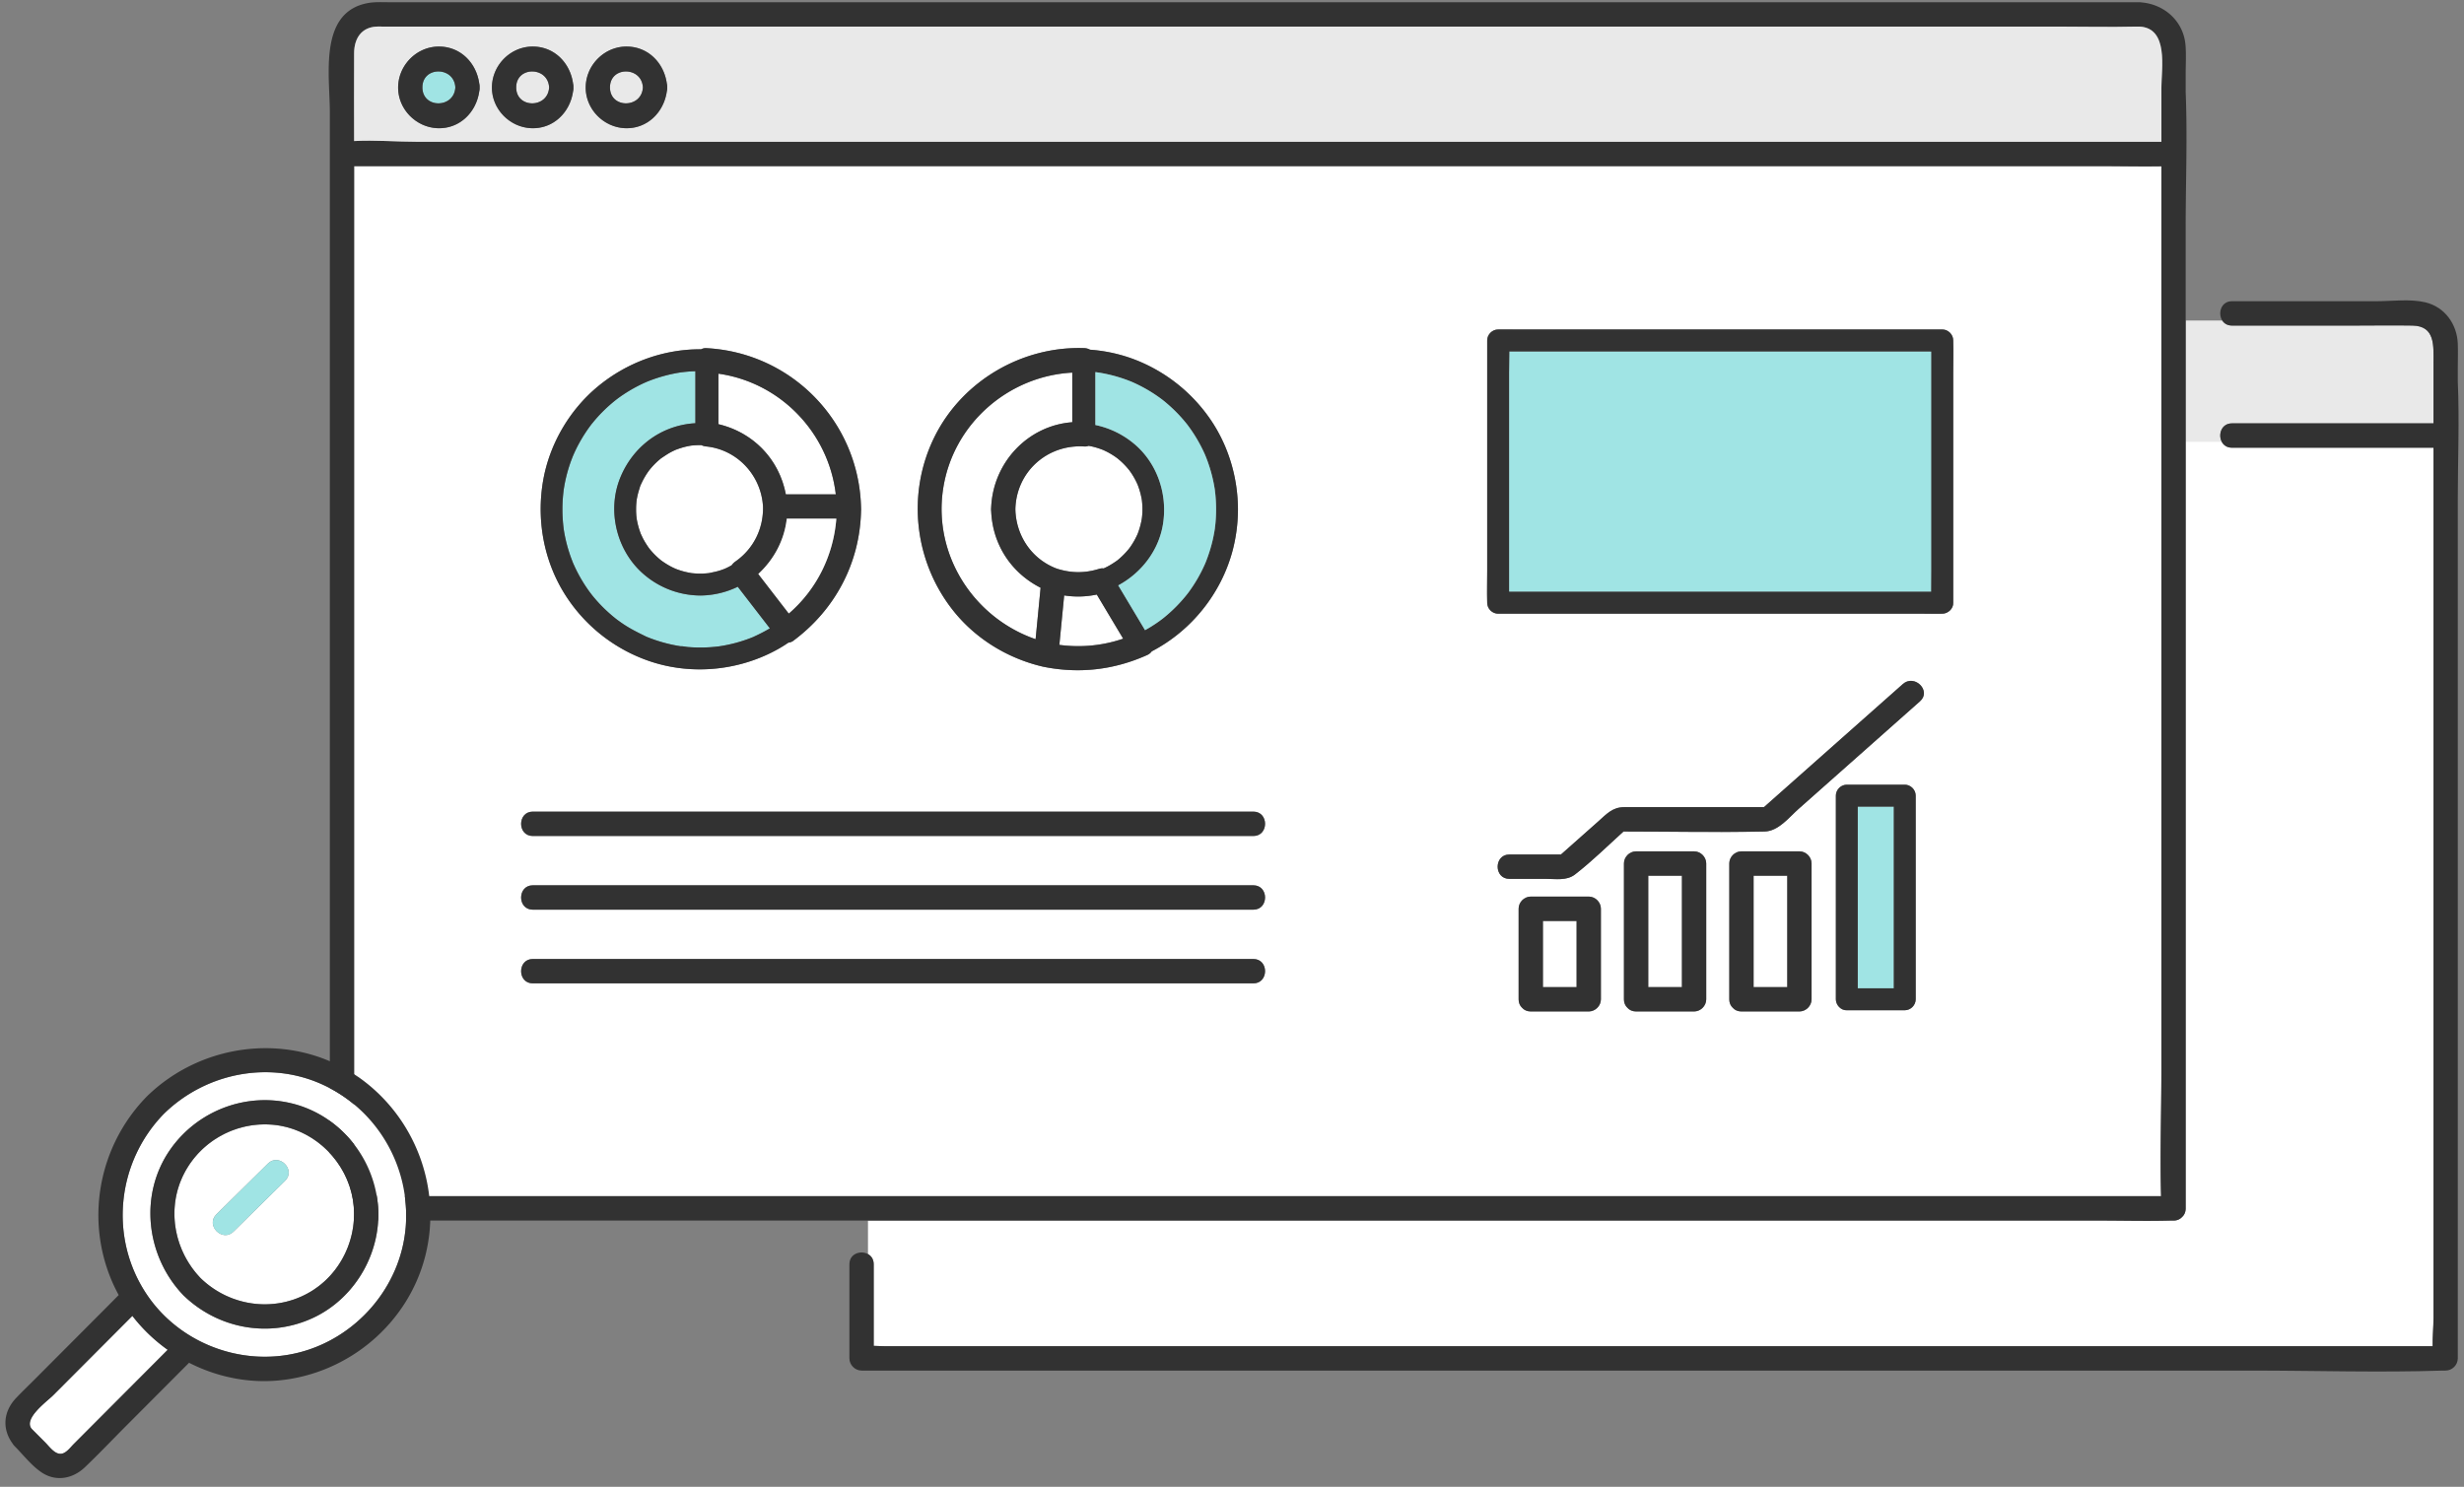 <?xml version="1.0" encoding="utf-8"?>
<svg xmlns="http://www.w3.org/2000/svg" width="227" height="137" fill="none">
  <rect width="100%" height="100%" fill="#808080" stroke="none"/>
  <g clip-path="url(#a)">
    <path d="M222.258 30c-1.772-.032-3.547 0-5.319 0h-11.31c-.423 0-.719-.193-.895-.465h-3.375v11.15h3.316c-.333-.663-.015-1.675.954-1.675h18.564v-5.554c0-1.57.184-3.418-1.935-3.456z" fill="#E9E9E9"/>
    <path d="M205.627 41.254c-.474 0-.79-.243-.953-.568h-3.316v70.658c0 .352-.134.619-.336.799a1.035 1.035 0 0 1-.783.323c-.094 0-.188-.002-.284 0-2.191.061-4.39 0-6.581 0H79.964v3.09c.305.168.529.48.529.936v7.52c.362.009.727.033 1.072.033h142.549c-.016-.857.078-1.761.078-2.571v-80.22h-18.565z" fill="#fff"/>
    <path d="M226.428 34.973V33.94c0-.763.031-1.533 0-2.294-.076-1.79-1.204-3.36-2.985-3.788-1.405-.336-3.085-.103-4.509-.103h-13.311c-1.018 0-1.315 1.122-.895 1.78.175.271.472.464.895.464h11.311c1.772 0 3.547-.031 5.319 0 2.119.036 1.935 1.885 1.935 3.456v5.554h-18.565c-.966 0-1.284 1.012-.953 1.676.164.326.479.568.953.568h18.565v80.22c0 .81-.094 1.712-.078 2.572H81.563c-.347 0-.711-.025-1.072-.034v-7.52c0-.455-.223-.767-.528-.936-.662-.365-1.71-.054-1.71.936v8.676c0 .605.513 1.122 1.12 1.122h128.065c5.865 0 11.769.197 17.634 0 .078-.003.159 0 .237 0 .604 0 1.119-.514 1.119-1.122v-79.12c0-3.627.159-7.296 0-10.92v-.155z" fill="#323232"/>
    <path d="M66.797 52.398c.029-.012.034-.014 0 0zM58.647 46.108l.004-.03v-.006l-.002.036h-.002zM105.203 46.144v-.016c0-.007-.002-.014-.004-.023-.014-.076-.025-.152-.041-.226a6.682 6.682 0 0 0-.362-1.237l-.007-.015c-.002-.007-.007-.012-.009-.02-.031-.068-.062-.137-.094-.203a6.691 6.691 0 0 0-.441-.774c-.067-.103-.141-.202-.212-.303l-.011-.015c-.005-.005-.007-.01-.014-.014l-.141-.17a6.84 6.84 0 0 0-.617-.633c-.092-.083-.186-.16-.28-.24l-.016-.014c-.004-.002-.009-.004-.013-.009-.061-.042-.119-.087-.179-.13a7.291 7.291 0 0 0-.761-.46c-.11-.058-.224-.108-.335-.162l-.023-.01c-.004 0-.007-.003-.013-.005l-.211-.081a6.843 6.843 0 0 0-.872-.254c-.088-.018-.175-.033-.262-.049a.892.892 0 0 1-.385.06c-3.417-.22-6.283 2.33-6.359 5.79.056 2.442 1.513 4.596 3.808 5.462 1.33.429 2.594.436 3.925.018.13-.04.266-.05.4-.033.13-.061.262-.124.39-.191.297-.157.573-.343.848-.534.013-.011.022-.016.031-.025l.067-.054c.061-.05.119-.099.175-.15a7.459 7.459 0 0 0 .676-.684l.105-.126.096-.121a6.853 6.853 0 0 0 .669-1.134c.02-.04.036-.083.056-.123l.056-.14a6.877 6.877 0 0 0 .347-1.298c.006-.045.035-.315.009-.052a6.972 6.972 0 0 0 .038-1.212c-.007-.13-.021-.26-.034-.39z" fill="#fff"/>
    <path d="M193.376 15.308H32.625v94.849c1.895-.105 3.87.065 5.746.065h160.72c-.112-3.844.029-7.717.029-11.556V15.32c-1.913.029-3.833-.014-5.746-.014l.002.002zM86.12 40.206c2.573-5.139 8.075-8.33 13.783-8.128.186.007.363.06.519.146 1.479.112 2.945.43 4.321.99a14.992 14.992 0 0 1 6.76 5.421c1.667 2.424 2.539 5.359 2.548 8.296a15.18 15.18 0 0 1-.494 3.809c-1.054 3.97-3.818 7.4-7.451 9.283a1.003 1.003 0 0 1-.432.343c-3.061 1.376-6.292 1.74-9.584 1.066-3.177-.738-6.106-2.497-8.173-5.042-3.699-4.555-4.43-10.92-1.797-16.182v-.002zm-36.085 4.09c.584-3.374 2.437-6.538 5.075-8.71 2.674-2.2 6.026-3.423 9.48-3.402a.943.943 0 0 1 .48-.106c7.824.406 14.02 6.732 14.252 14.593 0 .085.005.17.007.256 0 .047 0 .092-.004.137-.103 4.827-2.406 9.147-6.275 12.003a.87.87 0 0 1-.411.144c-.298.202-.602.395-.915.572-3.529 1.993-7.859 2.45-11.716 1.194a14.895 14.895 0 0 1-8.037-6.328c-1.898-3.084-2.551-6.797-1.936-10.354v.002zm65.43 46.316H49.091c-1.443 0-1.439-2.244 0-2.244h66.374c1.443 0 1.439 2.244 0 2.244zm0-6.79H49.091c-1.443 0-1.439-2.245 0-2.245h66.374c1.443 0 1.439 2.244 0 2.244zm0-6.791H49.091c-1.443 0-1.439-2.244 0-2.244h66.374c1.443 0 1.439 2.244 0 2.244zm32.019 15.046c0 .608-.514 1.122-1.118 1.122h-5.341c-.352 0-.618-.135-.797-.337a1.042 1.042 0 0 1-.322-.785v-8.339c0-.608.515-1.122 1.119-1.122h5.341c.606 0 1.118.516 1.118 1.122v8.339zm9.705 0c0 .608-.515 1.122-1.119 1.122h-5.341c-.351 0-.618-.135-.797-.337a1.042 1.042 0 0 1-.322-.785V79.569c0-.608.515-1.122 1.119-1.122h5.341c.606 0 1.119.516 1.119 1.122v12.508zm9.704 0c0 .608-.515 1.122-1.119 1.122h-5.341c-.351 0-.618-.135-.797-.337a1.042 1.042 0 0 1-.322-.785V79.569c0-.608.515-1.122 1.119-1.122h5.341c.606 0 1.119.516 1.119 1.122v12.508zm9.592-16.456v16.456c0 .547-.463 1.01-1.007 1.01h-5.341c-.544.025-1.007-.483-1.007-1.01V73.315c0-.548.463-1.01 1.007-1.01h5.341c.546 0 1.007.464 1.007 1.01v2.306zm.401-11.004-4.603 4.08c-2.191 1.94-4.379 3.882-6.569 5.823-.909.805-1.871 2.069-3.149 2.096-4.327.092-8.666.006-12.995 0-1.473 1.328-2.909 2.746-4.469 3.958-.765.593-1.767.406-2.696.406h-3.349c-1.444 0-1.439-2.244 0-2.244h4.748c1.139-1.01 2.28-2.02 3.419-3.032.778-.69 1.329-1.332 2.412-1.332h12.872c4.265-3.782 8.53-7.563 12.797-11.344 1.076-.954 2.662.628 1.582 1.586v.003zm3.056-30.266V55.54c.025.546-.481 1.01-1.007 1.01h-.067c-.532.012-1.067 0-1.6 0h-39.253a1.023 1.023 0 0 1-1.007-1.01v-.04c-.029-.978 0-1.961 0-2.94V31.372c0-.547.463-1.01 1.007-1.01h.067c.533-.01 1.068 0 1.6 0h39.253c.546 0 1.007.465 1.007 1.01v.04c.029.979 0 1.962 0 2.94z" fill="#fff"/>
    <path d="M58.645 47.746v.01c-.006-.06-.029-.179 0-.01zM58.648 46.107a1.275 1.275 0 0 0-.01.066c0-.016.005-.04.01-.066zM63.76 41.045s.006-.002.006-.005l-.02.005h.014zM63.671 41.056c.027-.004.054-.007.074-.011h-.018c-.074.007-.076.009-.056.009v.002z" fill="#fff"/>
    <path d="M65.069 41.14a1.505 1.505 0 0 1-.47-.13c-.28-.003-.56.008-.84.035a.362.362 0 0 1-.089.011c-.024.005-.049.007-.056.01a7.04 7.04 0 0 0-.847.199c-.18.054-.354.119-.53.184a.031.031 0 0 0-.014.004l-.087.04c-.09.041-.18.086-.267.13-.342.176-.649.394-.969.605-.029.022-.056.044-.085.07a6.946 6.946 0 0 0-.998 1.019l-.067.089a6.81 6.81 0 0 0-.666 1.149l-.032.063c-.074.136-.116.316-.163.46a6.917 6.917 0 0 0-.24.994v.004a.393.393 0 0 1-.013.094v.016c-.009.09-.018.18-.025.272a7.31 7.31 0 0 0 .011 1.095c0 .018.023.17.025.217l.014.088a6.641 6.641 0 0 0 .35 1.275c.008.017.014.038.021.058 0 .004.002.004.005.011.071.144.134.292.208.435a8.051 8.051 0 0 0 .559.894l.054.067.14.168a6.993 6.993 0 0 0 .73.723l.161.134.067.05c.282.2.57.383.877.543.088.045.177.09.267.13l.13.058.143.056a6.786 6.786 0 0 0 1.35.348 6.386 6.386 0 0 0 .779.043c.178 0 .357-.007.536-.02.08-.007.16-.014.239-.023.016 0 .03-.002.04-.004.007 0 .014-.005.025-.007.309-.067.615-.121.92-.215a7.263 7.263 0 0 0 .519-.184c.078-.036.154-.07.23-.108.134-.065.264-.137.394-.211.085-.126.199-.242.347-.346 1.667-1.167 2.589-3.034 2.537-5.067-.168-2.863-2.363-5.235-5.227-5.531l.007.004z" fill="#fff"/>
    <path d="M201.359 8.291V6.866c0-.889.056-1.8-.013-2.688-.175-2.204-1.911-3.759-4.034-3.954a1.295 1.295 0 0 0-.215-.02H35.853c-.644 0-1.31-.04-1.949.076-4.575.826-3.517 6.692-3.517 10.053v88.332c0 4.156-.17 8.353 0 12.504.002.058 0 .117 0 .175 0 .606.512 1.122 1.119 1.122h48.458v-2.244H38.368c-1.872 0-3.85-.171-5.746-.065V15.308h160.754c1.913 0 3.831.043 5.746.014v83.343c0 3.84-.141 7.715-.029 11.557H79.964v2.244h113.412c2.19 0 4.39.061 6.58 0 .094-.002.188 0 .285 0 .342 0 .604-.128.783-.323.201-.18.335-.447.335-.799V20.97c0-4.156.17-8.352 0-12.504-.002-.058 0-.117 0-.175zm-2.237-.177v4.948H38.368c-1.872 0-3.85-.17-5.746-.065-.004-2.704-.015-5.406 0-8.11.01-1.308.638-2.365 2.066-2.437.179-.01.362 0 .541 0h154.35c2.396 0 4.802.058 7.198 0 .105-.002.21 0 .315 0 2.717.13 2.028 3.84 2.028 5.664h.002z" fill="#323232"/>
    <path d="M197.093 2.45c-.105 0-.21-.002-.315 0-2.397.058-4.802 0-7.199 0H35.232c-.179 0-.362-.01-.541 0-1.426.074-2.057 1.129-2.066 2.437-.015 2.704-.004 5.406 0 8.11 1.895-.106 3.873.065 5.746.065h160.751V8.114c0-1.825.69-5.536-2.027-5.664h-.002zM44.151 8.426c-.27 1.923-1.815 3.476-3.862 3.386-1.976-.088-3.62-1.755-3.612-3.759.01-2.044 1.71-3.765 3.755-3.765s3.457 1.521 3.719 3.397c.029.11.042.234.036.368.006.137-.007.26-.036.373zm8.641 0c-.27 1.923-1.815 3.476-3.862 3.386-1.976-.088-3.62-1.755-3.611-3.759.009-2.044 1.71-3.765 3.754-3.765 2.045 0 3.457 1.521 3.72 3.397.028.11.042.234.035.368.007.137-.007.26-.036.373zm8.642 0c-.271 1.923-1.815 3.476-3.862 3.386-1.976-.088-3.62-1.755-3.612-3.759.01-2.044 1.71-3.765 3.755-3.765s3.457 1.521 3.718 3.397c.03.11.043.234.036.368.007.137-.006.26-.035.373z" fill="#E9E9E9"/>
    <path d="M38.914 8.053c0 1.968 2.929 1.952 3.034 0-.105-1.95-3.034-1.97-3.034 0z" fill="#A0E4E4"/>
    <path d="M40.432 4.288c-2.045 0-3.745 1.72-3.754 3.765-.01 2.002 1.635 3.671 3.611 3.759 2.047.09 3.591-1.463 3.862-3.386.031-.11.045-.236.036-.373a1.193 1.193 0 0 0-.036-.368c-.262-1.874-1.725-3.397-3.719-3.397zm-1.517 3.765c0-1.97 2.93-1.95 3.034 0-.105 1.952-3.034 1.968-3.034 0z" fill="#323232"/>
    <path d="M47.553 8.053c0 1.968 2.929 1.952 3.034 0-.105-1.95-3.034-1.97-3.034 0z" fill="#E9E9E9"/>
    <path d="M49.073 4.288c-2.045 0-3.746 1.72-3.755 3.765-.009 2.002 1.636 3.671 3.612 3.759 2.047.09 3.591-1.463 3.862-3.386.031-.11.044-.236.036-.373a1.2 1.2 0 0 0-.036-.368c-.262-1.874-1.725-3.397-3.719-3.397zm-1.517 3.765c0-1.97 2.929-1.95 3.034 0-.105 1.952-3.034 1.968-3.034 0z" fill="#323232"/>
    <path d="M56.195 8.053c0 1.968 2.93 1.952 3.034 0-.105-1.95-3.034-1.97-3.034 0z" fill="#E9E9E9"/>
    <path d="M57.712 4.288c-2.046 0-3.746 1.72-3.755 3.765-.009 2.002 1.636 3.671 3.611 3.759 2.048.09 3.592-1.463 3.862-3.386.032-.11.045-.236.036-.373a1.196 1.196 0 0 0-.036-.368c-.261-1.874-1.725-3.397-3.718-3.397zm-1.517 3.765c0-1.97 2.928-1.95 3.034 0-.105 1.952-3.034 1.968-3.034 0z" fill="#323232"/>
    <path d="M171.146 75.621v15.446h3.328V74.324h-3.328v1.297z" fill="#A0E4E4"/>
    <path d="M175.481 72.305h-5.341c-.544 0-1.007.462-1.007 1.01v18.762c0 .527.463 1.034 1.007 1.01h5.341c.543 0 1.007-.463 1.007-1.01V73.314c0-.545-.461-1.01-1.007-1.01zm-1.007 7.356v11.406h-3.327V74.324h3.327v5.337z" fill="#323232"/>
    <path d="M161.553 90.955h3.103V80.69h-3.103v10.265z" fill="#fff"/>
    <path d="M165.774 78.446h-5.341c-.604 0-1.119.514-1.119 1.122v12.509c0 .343.128.606.323.785.179.202.445.337.796.337h5.341c.604 0 1.119-.514 1.119-1.122V79.568c0-.606-.512-1.122-1.119-1.122zm-1.119 12.509h-3.103V80.69h3.103v10.265z" fill="#323232"/>
    <path d="M151.85 90.955h3.103V80.69h-3.103v10.265z" fill="#fff"/>
    <path d="M156.069 78.446h-5.341c-.604 0-1.119.514-1.119 1.122v12.509c0 .343.128.606.323.785.179.202.445.337.796.337h5.341c.604 0 1.119-.514 1.119-1.122V79.568c0-.606-.512-1.122-1.119-1.122zm-1.119 12.509h-3.103V80.69h3.103v10.265z" fill="#323232"/>
    <path d="M142.143 90.955h3.103V84.86h-3.103v6.095z" fill="#fff"/>
    <path d="M146.366 82.616h-5.341c-.604 0-1.119.514-1.119 1.122v8.339c0 .343.128.606.322.785.179.202.446.337.797.337h5.341c.604 0 1.119-.514 1.119-1.122v-8.34c0-.605-.513-1.121-1.119-1.121zm-1.119 8.339h-3.103V84.86h3.103v6.095zM175.303 63.03l-12.796 11.344h-12.873c-1.083 0-1.633.641-2.412 1.333l-3.419 3.031h-4.748c-1.438 0-1.443 2.244 0 2.244h3.35c.929 0 1.931.189 2.696-.406 1.562-1.21 2.998-2.63 4.469-3.958 4.329.004 8.668.092 12.995 0 1.278-.027 2.24-1.293 3.148-2.096l6.57-5.824 4.602-4.08c1.081-.957-.505-2.54-1.582-1.586v-.002zM115.465 74.787H49.09c-1.438 0-1.443 2.244 0 2.244h66.375c1.438 0 1.443-2.244 0-2.244zM115.465 81.575H49.09c-1.438 0-1.443 2.244 0 2.244h66.375c1.438 0 1.443-2.244 0-2.244zM115.465 88.365H49.09c-1.438 0-1.443 2.244 0 2.244h66.375c1.438 0 1.443-2.244 0-2.244z" fill="#323232"/>
    <path d="M173.907 32.378h-34.863c0 .658-.021 1.318-.021 1.973v20.174c.222.002.441.004.66.004h38.236c0-.657.011-1.315.011-1.972V32.383c-.222-.002-.441-.005-.66-.005h-3.363z" fill="#A0E4E4"/>
    <path d="M179.945 31.369c0-.546-.461-1.01-1.007-1.01h-39.253c-.533 0-1.067-.011-1.6 0h-.067c-.544 0-1.007.462-1.007 1.01v21.188c0 .978-.029 1.961 0 2.94v.04c0 .545.461 1.01 1.007 1.01h39.253c.532 0 1.067.011 1.6 0h.067c.526 0 1.031-.465 1.007-1.01V34.35c0-.978.029-1.961 0-2.94v-.04zm-2.014 2.41v18.778c0 .655-.011 1.315-.011 1.972h-38.235c-.219 0-.441-.002-.66-.004V34.351c0-.653.02-1.315.02-1.972h38.226c.219 0 .441.002.66.004v1.396z" fill="#323232"/>
    <path d="m98.037 54.864-.443 4.555c1.984.265 3.987.079 5.88-.572l-2.43-4.064a8.253 8.253 0 0 1-3.005.079l-.002.002zM86.884 45.06c-.92 6.124 2.846 11.882 8.523 13.839l.46-4.74c-2.684-1.36-4.414-3.954-4.55-7.037a1.044 1.044 0 0 1-.011-.19c0-.06.002-.113.008-.167.173-4.165 3.393-7.558 7.472-7.858v-4.572c-5.9.315-11 4.74-11.9 10.725h-.002z" fill="#fff"/>
    <path d="M104.74 33.21a14.44 14.44 0 0 0-4.32-.989 1.199 1.199 0 0 0-.52-.145c-5.707-.203-11.21 2.989-13.783 8.127-2.633 5.263-1.902 11.627 1.797 16.182 2.065 2.545 4.994 4.304 8.174 5.043 3.291.673 6.522.31 9.583-1.066.197-.088.338-.207.432-.344 3.634-1.883 6.397-5.314 7.451-9.283a14.98 14.98 0 0 0 .494-3.809c-.008-2.937-.883-5.872-2.548-8.296a15.026 15.026 0 0 0-6.76-5.421v.002zm-3.674 1.096s-.024-.005-.051-.007a.558.558 0 0 1 .051.007zm-5.658 24.59c-5.677-1.957-9.443-7.715-8.523-13.839.9-5.985 5.996-10.412 11.899-10.724v4.571c-4.077.303-7.297 3.694-7.471 7.859a1.718 1.718 0 0 0 .002.357c.137 3.085 1.868 5.677 4.551 7.037l-.46 4.74h.002zM93.544 46.93c.076-3.458 2.942-6.01 6.359-5.79a.927.927 0 0 0 .385-.06c.087.015.174.031.261.049.296.065.587.15.873.254.072.024.141.053.21.08.005 0 .009.002.014.005l.022.011c.112.054.226.105.336.162.264.136.517.289.761.46.06.042.12.087.179.13.004.004.009.007.013.009.005.004.009.009.016.013.094.081.188.157.279.24a7 7 0 0 1 .618.633c.049.056.094.115.141.17.004.007.009.01.013.014.005.005.007.01.012.016.071.1.143.2.212.303.163.249.311.507.441.774.033.067.063.135.094.202a.092.092 0 0 1 .009.02c0 .005.002.01.007.016.044.117.089.233.129.354.097.29.175.584.233.882.016.077.027.153.04.227 0 .009.003.016.005.022v.016c.011.13.024.258.033.39a6.972 6.972 0 0 1-.038 1.212c.027-.262 0 .005-.009.052a7.194 7.194 0 0 1-.346 1.3l-.056.138c-.018.04-.036.083-.056.124a7.104 7.104 0 0 1-.669 1.133c-.018.025-.103.13-.097.121a6.999 6.999 0 0 1-.781.81c-.058.052-.116.101-.174.15l-.067.055-.031.024a8.18 8.18 0 0 1-.849.534c-.127.068-.257.128-.389.191a.968.968 0 0 0-.4.034c-1.332.417-2.596.41-3.925-.018-2.298-.866-3.752-3.023-3.808-5.462zm4.052 12.49.443-4.555c1 .159 2.007.13 3.005-.079l2.43 4.064c-1.891.65-3.896.837-5.88.572l.002-.002zm9.451-2.365.011-.01a.18.18 0 0 0-.011.01zm4.86-12.001c.005.031.011.072.018.105.027.182.043.368.06.55a14.042 14.042 0 0 1-.038 2.82c0 .019-.004.037-.006.052l-.009.065c0 .016-.005.032-.007.048a.17.17 0 0 1 .005-.04c0 .006 0 .013-.003.017l-.058.368a13.433 13.433 0 0 1-.705 2.55l-.058.15-.024.063a2.373 2.373 0 0 0-.059.14c-.022.05-.042.1-.065.147a13.454 13.454 0 0 1-1.282 2.244l-.208.29-.036.046c.009-.013-.071.095-.096.124a13.802 13.802 0 0 1-2.175 2.174l-.071.056c-.108.081-.215.162-.325.24-.226.162-.456.315-.691.463-.19.119-.387.229-.582.339l-2.468-4.125c2.13-1.147 3.735-3.209 4.122-5.648.445-2.803-.56-5.73-2.802-7.515a8.1 8.1 0 0 0-3.43-1.616v-4.872c.014 0 .029.002.043.005.004 0 .029.002.053.006.072.011.144.02.215.032a13.66 13.66 0 0 1 3.068.864 13.962 13.962 0 0 1 1.058.516 13.571 13.571 0 0 1 1.743 1.126l.139.11a15.15 15.15 0 0 1 1.092.985c.235.236.459.478.676.73.105.12.205.244.306.368l.137.172c-.126-.159-.012-.01.042.061.396.536.754 1.1 1.067 1.688.153.285.296.574.428.868.024.056.049.11.071.166l.045.11a13.767 13.767 0 0 1 .812 2.958h-.002z" fill="#323232"/>
    <path d="m101.067 34.306-.051-.007c.027.005.051.007.051.007zM107.059 57.045c-.018.014-.014.011 0 0zM111.923 45.158l-.018-.105c-.015-.101-.033-.202-.051-.303a13.638 13.638 0 0 0-.806-2.765l-.071-.166a13.853 13.853 0 0 0-1.495-2.556c-.054-.072-.168-.218-.042-.06-.045-.059-.092-.117-.137-.173-.101-.124-.201-.247-.306-.368a13.876 13.876 0 0 0-1.768-1.714c-.022-.019-.101-.08-.139-.11a13.728 13.728 0 0 0-2.801-1.643 13.523 13.523 0 0 0-2.54-.77 10.325 10.325 0 0 0-.839-.137v4.872a8.149 8.149 0 0 1 3.43 1.616c2.242 1.786 3.247 4.714 2.802 7.515-.387 2.437-1.994 4.501-4.122 5.648l2.468 4.125c.197-.11.392-.22.582-.34.235-.147.465-.3.691-.461.11-.079.217-.16.325-.24.022-.016.049-.039.071-.057l.123-.098a13.905 13.905 0 0 0 2.148-2.2l.036-.047c.072-.096.141-.19.208-.29a13.454 13.454 0 0 0 1.282-2.244c.023-.049.045-.096.065-.145l.059-.141a4.55 4.55 0 0 0 .082-.213c.038-.102.076-.203.112-.304.172-.484.318-.978.437-1.48.058-.254.111-.51.156-.766.023-.123.04-.244.058-.368 0-.004 0-.011.003-.018a.623.623 0 0 1 .008-.074c0-.018.005-.036.007-.052a13.806 13.806 0 0 0-.022-3.37l.004.002zM111.939 48.58l-.009.066c.004-.027.006-.059.009-.065zM111.924 48.693c0-.016.004-.032.007-.047v.008c0 .014-.003.023-.005.04l-.002-.001z" fill="#A0E4E4"/>
    <path d="M111.93 48.654v-.009a.487.487 0 0 1 .009-.065c0-.006 0 .012-.009.075z" fill="#323232"/>
    <path d="M66.188 34.432v4.651c3.197.752 5.593 3.225 6.209 6.466H77c-.673-5.716-5.124-10.312-10.811-11.117h-.002z" fill="#fff"/>
    <path d="M69.447 58.667c.045-.02.097-.042 0 0z" fill="#A0E4E4"/>
    <path d="M64.506 54.875a8.039 8.039 0 0 1-5.196-1.955c-2.51-2.147-3.42-5.877-2.152-8.938.642-1.55 1.707-2.86 3.123-3.77A7.845 7.845 0 0 1 64.063 39v-4.79a8.694 8.694 0 0 0-.343.01 14.079 14.079 0 0 0-.926.086c-.02.002-.033.005-.047.005a12.667 12.667 0 0 0-1.262.251 13.609 13.609 0 0 0-1.976.653c-.044.02-.096.042-.118.054a13.645 13.645 0 0 0-2.569 1.519 2.35 2.35 0 0 0-.125.099 13.846 13.846 0 0 0-1.841 1.768c-.137.157-.265.323-.399.482v.003l-.042.056a13.76 13.76 0 0 0-1.522 2.574l-.06.137c0 .004-.005.01-.01.02l-.035.083-.056.139c-.031.08-.063.161-.094.245a13.07 13.07 0 0 0-.37 1.144 14.272 14.272 0 0 0-.333 1.566l-.013.099a14.059 14.059 0 0 0-.04 3.106l.033.31a.255.255 0 0 1 .014.098v.014a13.538 13.538 0 0 0 .391 1.784c.112.386.24.765.385 1.137.038.1.076.2.12.299a14.687 14.687 0 0 0 .29.62c.353.704.767 1.38 1.235 2.014.033.045.255.323.087.12.063.076.12.154.183.228a13.195 13.195 0 0 0 1.175 1.263c.284.27.58.526.886.773l.047.038.067.051.237.175c.15.108.3.214.455.315.664.44 1.365.778 2.078 1.128h.003l.134.054.277.108a13.48 13.48 0 0 0 1.692.511 15.033 15.033 0 0 0 .935.184c.038.007.078.012.116.018.003 0 .007-.002.016-.002.085-.013.54.065.598.07a14.458 14.458 0 0 0 2.05.023 14.512 14.512 0 0 0 .805-.075l.165-.025a13.707 13.707 0 0 0 2.542-.653 9.143 9.143 0 0 0 .52-.201c.004 0 .01-.005.02-.01.514-.23 1.01-.489 1.492-.771l-2.96-3.835a8.07 8.07 0 0 1-3.462.807l-.002-.004zM51.915 48.648c.004.042.009.06.009.063a.875.875 0 0 0-.014-.095c0 .011.002.02.005.032z" fill="#A0E4E4"/>
    <path d="M62.723 59.545c.01 0 .022.005.033.005.135.02.025-.01-.02-.01-.004 0-.011 0-.013.003v.002z" fill="#A0E4E4"/>
    <path d="M58.639 46.173s.015-.074.013-.094c0 .01-.002.02-.004.029l-.01.065zM63.67 41.056a.374.374 0 0 0 .09-.011h-.014l-.074.011h-.002z" fill="#323232"/>
    <path d="M65.069 32.078a.943.943 0 0 0-.479.105c-3.455-.02-6.806 1.203-9.48 3.402-2.638 2.17-4.491 5.337-5.075 8.712-.615 3.559.036 7.27 1.936 10.354a14.892 14.892 0 0 0 8.037 6.328c3.857 1.257 8.187.799 11.715-1.194.314-.177.618-.37.916-.572a.867.867 0 0 0 .411-.144c3.871-2.857 6.174-7.176 6.274-12.003.005-.045.005-.09.005-.137 0-.085-.005-.17-.007-.256-.233-7.863-6.428-14.187-14.253-14.593v-.002zm1.119 2.354c5.688.805 10.138 5.404 10.812 11.117h-4.605c-.613-3.243-3.012-5.713-6.21-6.465v-4.652h.003zm-1.589 6.577c.143.068.302.115.47.13 2.866.296 5.06 2.668 5.227 5.532.051 2.033-.87 3.9-2.538 5.067a1.34 1.34 0 0 0-.346.346c-.13.074-.26.143-.394.21-.076.039-.154.072-.23.108l-.036.016c-.16.06-.32.119-.484.168-.304.094-.61.148-.92.216-.01 0-.017.004-.024.006-.011 0-.025.003-.04.005-.08.009-.159.015-.24.022a7.191 7.191 0 0 1-1.044.002c-.09-.006-.18-.015-.271-.024a6.983 6.983 0 0 1-1.137-.274c-.072-.025-.14-.05-.212-.074l-.144-.056-.13-.059c-.089-.042-.178-.085-.266-.13a7.497 7.497 0 0 1-.877-.543l-.067-.049c-.054-.045-.11-.09-.161-.135a7.838 7.838 0 0 1-.378-.348 7.895 7.895 0 0 1-.492-.543l-.054-.067c-.005-.007-.007-.011-.014-.018-.199-.283-.384-.57-.546-.875-.073-.144-.138-.29-.208-.435-.002-.005-.004-.007-.004-.012a7.146 7.146 0 0 1-.385-1.42c-.002-.045-.025-.2-.025-.218a6.413 6.413 0 0 1-.026-.585c0-.171.004-.342.015-.51.007-.09.014-.182.025-.271v-.016s0-.02.009-.065c.002-.018.004-.036.002-.036v.007-.005c.056-.336.134-.669.24-.994.046-.144.089-.323.163-.46a.414.414 0 0 0 .031-.063 6.81 6.81 0 0 1 .734-1.239c.038-.047.074-.094.114-.139a6.946 6.946 0 0 1 .716-.736c.056-.049.112-.096.168-.143l.085-.07c.32-.21.627-.428.969-.603.087-.045.177-.088.266-.13l.087-.041a8.646 8.646 0 0 1 .544-.188 6.547 6.547 0 0 1 .904-.21c-.02 0-.018 0 .056-.008h.018c.013 0 .02-.005.02-.005l-.007.005c.28-.027.56-.038.84-.036l-.003-.007zm2.197 11.389c.03-.012.034-.014 0 0zm-8.149-4.641v-.011c-.031-.169-.009-.05 0 .011zm10.8 10.91c.046-.02.097-.042 0 0zm-.013.007-.02.01c-.058.022-.114.046-.172.069a13.04 13.04 0 0 1-1.054.368c-.48.146-.969.265-1.461.354-.125.023-.248.045-.374.063-.056.01-.111.018-.165.025-.011 0-.023.002-.038.004a13.785 13.785 0 0 1-2.817.047c-.059-.004-.513-.085-.598-.07.047 0 .155.03.02.01-.01 0-.022-.005-.033-.005h-.005.005c-.038-.006-.078-.01-.117-.017-.1-.016-.2-.034-.302-.052a13.946 13.946 0 0 1-2.602-.752l-.134-.054h-.002c-.714-.35-1.414-.689-2.079-1.129a12.6 12.6 0 0 1-.454-.314c-.08-.058-.16-.114-.237-.175l-.068-.051a15.265 15.265 0 0 1-.933-.81 13.83 13.83 0 0 1-1.174-1.264c-.063-.076-.121-.155-.184-.229.168.207-.053-.072-.087-.119a13.826 13.826 0 0 1-1.472-2.52l-.052-.114c-.044-.099-.08-.2-.12-.299a13.62 13.62 0 0 1-.777-2.921v-.014c0-.002-.005-.02-.009-.063 0-.01-.002-.02-.004-.031v-.007c-.012-.103-.025-.206-.034-.31-.083-.846-.09-1.7-.018-2.549.016-.186.038-.37.058-.556l.014-.099c.02-.126.04-.254.062-.38a13.586 13.586 0 0 1 .64-2.33l.094-.245c.018-.048.038-.092.056-.14l.036-.083c.005-.008.007-.015.009-.02l.06-.137.141-.303c.343-.71.748-1.39 1.206-2.033.059-.08.114-.159.175-.238l.042-.056v-.002c.135-.16.262-.325.399-.482.255-.297.523-.582.805-.855a13.145 13.145 0 0 1 1.036-.914l.126-.098a13.65 13.65 0 0 1 2.569-1.52l.118-.053c.085-.039.172-.072.26-.106a13.874 13.874 0 0 1 2.978-.799l.047-.004c.102-.011.203-.025.306-.036.206-.02.414-.038.62-.05.114-.006.228-.006.342-.01v4.79a7.83 7.83 0 0 0-3.781 1.212c-1.417.909-2.482 2.217-3.124 3.77-1.269 3.06-.356 6.79 2.153 8.938a8.027 8.027 0 0 0 5.195 1.955 8.061 8.061 0 0 0 3.462-.808l2.96 3.835c-.483.283-.98.54-1.493.772v.004zm3.238-2.15-2.808-3.637c1.452-1.347 2.396-3.115 2.62-5.092h4.565c-.264 3.38-1.81 6.515-4.377 8.73z" fill="#323232"/>
    <path d="m62.721 59.545.013-.003c-.006 0-.01 0-.015.003h.002zM51.912 48.616c.005.016.011.07.014.095a.251.251 0 0 0-.014-.1v.005z" fill="#323232"/>
    <path d="m69.863 52.885 2.808 3.637c2.567-2.215 4.113-5.35 4.377-8.729h-4.565c-.223 1.977-1.168 3.745-2.62 5.092zM12.195 121.252l-1.983 1.988-5.305 5.321c-.564.565-2.79 2.154-1.982 3.108l1.264 1.268c.38.381.89 1.126 1.503 1.012.432-.081.795-.584 1.09-.88l4.95-4.964 3.714-3.725a15.407 15.407 0 0 1-3.254-3.126l.003-.002zM29.766 99.963c-4.938-2.285-10.818-1.104-14.67 2.67-4.354 4.468-5.07 11.434-1.577 16.642 3.034 4.524 8.771 6.687 14.027 5.35 5.276-1.342 9.351-6.021 9.82-11.487.477-5.537-2.559-10.841-7.602-13.175h.002zm-.96 21.491c-3.987 1.84-8.626 1.005-11.798-1.993a1.236 1.236 0 0 1-.101-.094c-.036-.034-.067-.07-.096-.103-3.377-3.6-4.005-9.223-1.124-13.341 2.507-3.582 6.995-5.298 11.242-4.237 4.262 1.066 7.393 4.8 7.87 9.147.48 4.382-1.997 8.781-5.993 10.623v-.002z" fill="#fff"/>
    <path d="M32.952 99.202c-6.024-4.163-14.267-3.227-19.438 1.842-4.464 4.58-5.721 11.44-3.079 17.288.155.341.322.673.5.999-.352.357-.703.713-1.057 1.068l-6.706 6.725c-.561.564-1.139 1.116-1.687 1.692-1.181 1.244-1.313 2.848-.324 4.201.049.081.107.16.183.234.036.04.072.076.108.11.763.785 1.512 1.745 2.423 2.34 1.309.853 2.844.543 3.931-.489 1.307-1.243 2.553-2.561 3.826-3.837l5.787-5.804c2.532 1.295 5.417 1.906 8.305 1.623 6.375-.622 11.877-5.22 13.46-11.483 1.574-6.236-.963-12.872-6.232-16.514v.005zm-21.219 28.901-4.95 4.964c-.295.296-.657.798-1.09.879-.61.115-1.12-.628-1.503-1.012l-1.264-1.268c-.808-.953 1.419-2.54 1.983-3.108l5.305-5.32 1.982-1.989a15.405 15.405 0 0 0 3.254 3.126l-3.715 3.726-.002.002zm25.635-14.968c-.47 5.467-4.542 10.145-9.82 11.487-5.258 1.338-10.995-.826-14.027-5.35-3.493-5.208-2.777-12.173 1.577-16.641 3.851-3.775 9.731-4.955 14.67-2.67 5.04 2.333 8.077 7.638 7.603 13.174h-.003z" fill="#323232"/>
    <path d="M25.112 103.636c-3.473-.296-6.81 1.609-8.29 4.784-1.47 3.156-.714 6.887 1.666 9.358 2.813 2.724 7.134 3.22 10.432 1.053 2.889-1.899 4.298-5.566 3.461-8.918-.843-3.375-3.788-5.978-7.267-6.275l-.002-.002zm1.152 5.164-4.746 4.681c-1.027 1.014-2.611-.572-1.582-1.587l4.746-4.681c1.027-1.014 2.611.572 1.582 1.587z" fill="#fff"/>
    <path d="M26.926 101.681c-4.244-1.061-8.735.656-11.241 4.237-2.88 4.118-2.251 9.744 1.123 13.341a1.699 1.699 0 0 0 .197.197c3.173 2.999 7.811 3.833 11.799 1.993 3.996-1.842 6.47-6.24 5.992-10.623-.477-4.347-3.605-8.081-7.87-9.147v.002zm1.992 17.147c-3.299 2.168-7.62 1.672-10.432-1.052-2.38-2.471-3.137-6.203-1.667-9.358 1.48-3.175 4.818-5.08 8.29-4.784 3.48.298 6.426 2.899 7.268 6.274.837 3.355-.573 7.019-3.462 8.918l.003.002z" fill="#323232"/>
    <path d="m24.681 107.215-4.745 4.682c-1.03 1.014.555 2.6 1.581 1.586l4.746-4.681c1.03-1.014-.555-2.601-1.582-1.587z" fill="#A0E4E4"/>
  </g>
  <defs>
    <clipPath id="a">
      <path fill="#fff" transform="translate(.5 .2)" d="M0 0h226v136H0z"/>
    </clipPath>
  </defs>
</svg>